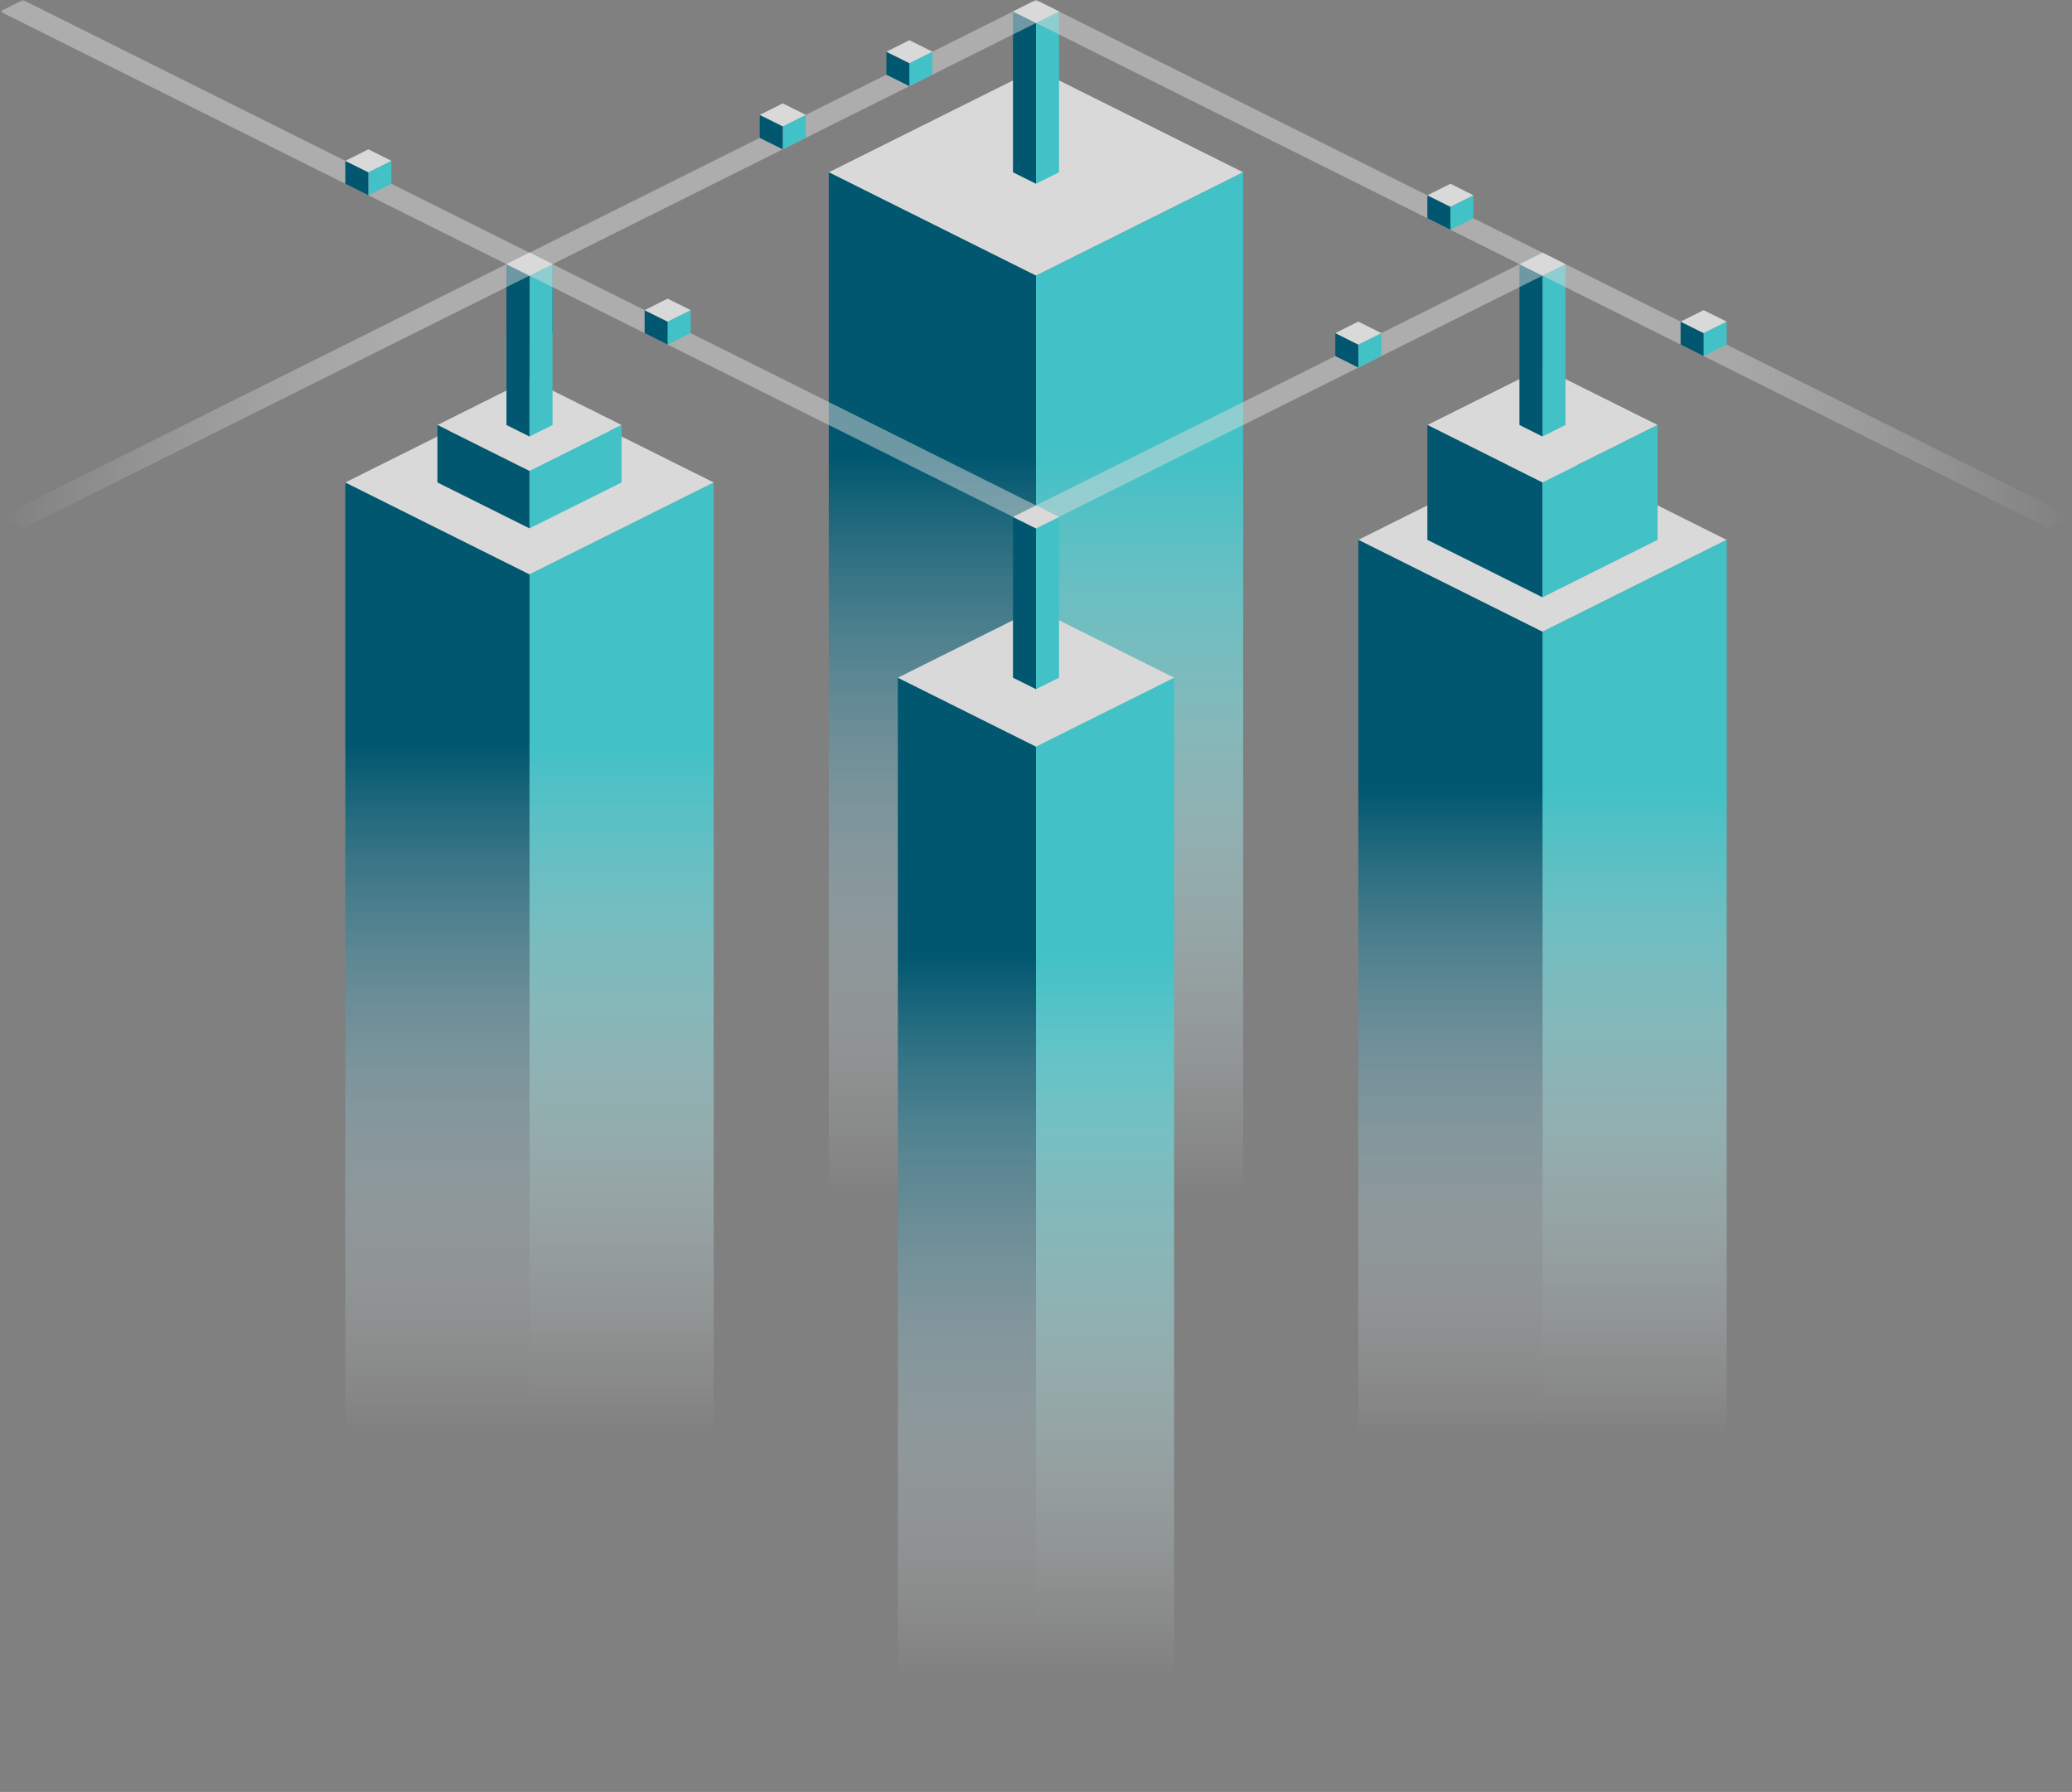 <svg xmlns="http://www.w3.org/2000/svg" width="525" height="454" viewBox="0 0 525 454" fill="none"><rect x="0" y="0" width="525" height="454" fill="#808080" stroke="none"/><g clip-path="url(#clip0_2323_428)"><mask id="mask0_2323_428" style="mask-type:luminance" maskUnits="userSpaceOnUse" x="0" y="0" width="525" height="454"><path d="M525 0H0V454H525V0Z" fill="white"></path></mask><g mask="url(#mask0_2323_428)"><path d="M262.5 17.464L314.995 43.654L262.5 69.844L209.994 43.654L262.5 17.464Z" fill="#D9D9D9"></path><path d="M314.995 43.653V305.574L262.5 331.766V69.843L314.995 43.653Z" fill="url(#paint0_linear_2323_428)"></path><path d="M209.994 43.653V305.574L262.5 331.766V69.843L209.994 43.653Z" fill="url(#paint1_linear_2323_428)"></path><path d="M268.333 2.905V43.653L262.5 46.559V5.821L268.333 2.905Z" fill="#42C1C6"></path><path d="M256.667 2.905V43.653L262.501 46.559V5.821L256.667 2.905Z" fill="#00576F"></path><path d="M262.501 0L268.335 2.916L262.501 5.821L256.667 2.916L262.501 0Z" fill="#D9D9D9"></path><path d="M139.995 66.94V84.403L134.161 87.308V69.845L139.995 66.94Z" fill="#00576F"></path><path d="M128.329 66.94V84.403L134.162 87.308V69.845L128.329 66.94Z" fill="#AB0032"></path><path d="M134.162 64.022L139.997 66.937L134.162 69.843L128.329 66.937L134.162 64.022Z" fill="white"></path><path d="M390.827 113.497L437.499 136.782L390.827 160.067L344.165 136.782L390.827 113.497Z" fill="#D9D9D9"></path><path d="M437.502 136.781V366.692L390.83 389.968V160.066L437.502 136.781Z" fill="url(#paint2_linear_2323_428)"></path><path d="M344.165 136.781V366.692L390.827 389.968V160.066L344.165 136.781Z" fill="url(#paint3_linear_2323_428)"></path><path d="M390.829 93.129L420 107.676L390.829 122.224L361.669 107.676L390.829 93.129Z" fill="#D9D9D9"></path><path d="M361.669 107.677V136.783L390.829 151.331V122.235L361.669 107.677Z" fill="#00576F"></path><path d="M419.997 107.677V136.783L390.83 151.331V122.235L419.997 107.677Z" fill="#42C1C6"></path><path d="M396.663 66.94V107.677L390.83 110.593V69.845L396.663 66.94Z" fill="#42C1C6"></path><path d="M384.997 66.94V107.677L390.83 110.593V69.845L384.997 66.94Z" fill="#00576F"></path><path d="M390.83 64.022L396.663 66.937L390.83 69.843L384.997 66.937L390.83 64.022Z" fill="#D9D9D9"></path><path d="M180.833 122.233V366.692L134.161 389.965V145.508L180.833 122.233Z" fill="url(#paint4_linear_2323_428)"></path><path d="M87.498 122.233V366.692L134.16 389.965V145.508L87.498 122.233Z" fill="url(#paint5_linear_2323_428)"></path><path d="M134.16 98.949L180.832 122.234L134.16 145.508L87.498 122.234L134.16 98.949Z" fill="#D9D9D9"></path><path d="M134.161 96.034L157.497 107.676L134.161 119.318L110.835 107.676L134.161 96.034Z" fill="#D9D9D9"></path><path d="M157.497 107.677V122.235L134.161 133.867V119.319L157.497 107.677Z" fill="#42C1C6"></path><path d="M110.835 107.677V122.235L134.161 133.867V119.319L110.835 107.677Z" fill="#00576F"></path><path d="M139.995 66.94V107.677L134.161 110.593V69.845L139.995 66.94Z" fill="#42C1C6"></path><path d="M128.329 66.94V107.677L134.162 110.593V69.845L128.329 66.94Z" fill="#00576F"></path><path d="M134.162 64.022L139.997 66.937L134.162 69.843L128.329 66.937L134.162 64.022Z" fill="#D9D9D9"></path><path d="M297.493 171.698V436.537L262.5 454V189.162L297.493 171.698Z" fill="url(#paint6_linear_2323_428)"></path><path d="M227.498 171.698V436.537L262.502 454V189.162L227.498 171.698Z" fill="url(#paint7_linear_2323_428)"></path><path d="M262.502 154.245L297.496 171.699L262.502 189.162L227.498 171.699L262.502 154.245Z" fill="#D9D9D9"></path><path d="M268.333 130.961V171.699L262.5 174.615V133.867L268.333 130.961Z" fill="#42C1C6"></path><path d="M256.667 130.961V171.699L262.501 174.615V133.867L256.667 130.961Z" fill="#00576F"></path><path d="M262.501 128.046L268.335 130.962L262.501 133.867L256.667 130.962L262.501 128.046Z" fill="#D9D9D9"></path><g opacity="0.5"><path d="M268.336 130.96L134.162 64.022L128.329 66.937L262.501 133.865L268.336 130.96Z" fill="#D9D9D9"></path><path d="M396.662 66.938L262.501 0L256.667 2.916L390.829 69.844L396.662 66.938Z" fill="#D9D9D9"></path><path d="M256.667 130.96L390.829 64.022L396.662 66.937L262.501 133.865L256.667 130.96Z" fill="#D9D9D9"></path><path d="M128.329 66.938L262.501 0L268.336 2.916L134.162 69.844L128.329 66.938Z" fill="#D9D9D9"></path><path d="M525.003 130.96L390.83 64.022L384.997 66.937L519.167 133.865L525.003 130.96Z" fill="url(#paint8_linear_2323_428)"></path><path d="M0 130.96L134.162 64.022L139.996 66.937L5.834 133.865L0 130.96Z" fill="url(#paint9_linear_2323_428)"></path><path d="M525.003 2.905L390.83 69.844L384.997 66.938L519.167 0L525.003 2.905Z" fill="url(#paint10_linear_2323_428)"></path><path d="M0 2.905L134.162 69.844L139.996 66.938L5.834 0L0 2.905Z" fill="url(#paint11_linear_2323_428)"></path></g><path d="M198.338 37.834V32.013L204.162 29.107V34.928L198.338 37.834Z" fill="#42C1C6"></path><path d="M192.5 34.928V29.107L198.335 32.013V37.834L192.5 34.928Z" fill="#00576F"></path><path d="M192.5 29.105L198.335 26.189L204.168 29.105L198.335 32.011L192.5 29.105Z" fill="#D9D9D9"></path><path d="M230.419 21.826V16.005L236.253 13.1V18.921L230.419 21.826Z" fill="#42C1C6"></path><path d="M224.586 18.921V13.1L230.421 16.005V21.826L224.586 18.921Z" fill="#00576F"></path><path d="M224.586 13.1L230.421 10.184L236.254 13.1L230.421 16.006L224.586 13.1Z" fill="#D9D9D9"></path><path d="M93.336 49.474V43.653L99.171 40.748V46.559L93.336 49.474Z" fill="#42C1C6"></path><path d="M87.498 46.559V40.748L93.332 43.653V49.474L87.498 46.559Z" fill="#00576F"></path><path d="M87.498 40.748L93.332 37.833L99.166 40.748L93.332 43.654L87.498 40.748Z" fill="#D9D9D9"></path><path d="M169.164 87.307V81.486L174.998 78.58V84.391L169.164 87.307Z" fill="#42C1C6"></path><path d="M163.331 84.402V78.58L169.165 81.486V87.307L163.331 84.402Z" fill="#00576F"></path><path d="M163.331 78.581L169.165 75.665L174.999 78.581L169.165 81.486L163.331 78.581Z" fill="#D9D9D9"></path><path d="M367.502 58.202V52.381L373.325 49.476V55.297L367.502 58.202Z" fill="#42C1C6"></path><path d="M361.669 55.297V49.476L367.502 52.381V58.202L361.669 55.297Z" fill="#00576F"></path><path d="M361.669 49.474L367.502 46.558L373.338 49.474L367.502 52.379L361.669 49.474Z" fill="#D9D9D9"></path><path d="M344.165 93.127V87.306L349.998 84.39V90.212L344.165 93.127Z" fill="#42C1C6"></path><path d="M338.332 90.212V84.401L344.168 87.306V93.127L338.332 90.212Z" fill="#00576F"></path><path d="M338.332 84.391L344.168 81.485L350.001 84.391L344.168 87.307L338.332 84.391Z" fill="#D9D9D9"></path><path d="M431.664 90.212V84.401L437.497 81.485V87.307L431.664 90.212Z" fill="#42C1C6"></path><path d="M425.831 87.307V81.485L431.666 84.391V90.212L425.831 87.307Z" fill="#00576F"></path><path d="M425.831 81.486L431.666 78.58L437.499 81.486L431.666 84.391L425.831 81.486Z" fill="#D9D9D9"></path></g></g><defs><linearGradient id="paint0_linear_2323_428" x1="288.747" y1="331.766" x2="288.747" y2="43.653" gradientUnits="userSpaceOnUse"><stop offset="0.1" stop-color="white" stop-opacity="0"></stop><stop offset="0.75" stop-color="#42C1C6"></stop></linearGradient><linearGradient id="paint1_linear_2323_428" x1="236.252" y1="331.766" x2="236.252" y2="43.653" gradientUnits="userSpaceOnUse"><stop offset="0.1" stop-color="white" stop-opacity="0"></stop><stop offset="0.75" stop-color="#00576F"></stop></linearGradient><linearGradient id="paint2_linear_2323_428" x1="414.164" y1="389.968" x2="414.164" y2="136.781" gradientUnits="userSpaceOnUse"><stop offset="0.1" stop-color="white" stop-opacity="0"></stop><stop offset="0.75" stop-color="#42C1C6"></stop></linearGradient><linearGradient id="paint3_linear_2323_428" x1="367.502" y1="389.968" x2="367.502" y2="136.781" gradientUnits="userSpaceOnUse"><stop offset="0.1" stop-color="white" stop-opacity="0"></stop><stop offset="0.75" stop-color="#00576F"></stop></linearGradient><linearGradient id="paint4_linear_2323_428" x1="157.497" y1="389.965" x2="157.497" y2="122.233" gradientUnits="userSpaceOnUse"><stop offset="0.1" stop-color="white" stop-opacity="0"></stop><stop offset="0.75" stop-color="#42C1C6"></stop></linearGradient><linearGradient id="paint5_linear_2323_428" x1="110.834" y1="389.965" x2="110.834" y2="122.233" gradientUnits="userSpaceOnUse"><stop offset="0.1" stop-color="white" stop-opacity="0"></stop><stop offset="0.75" stop-color="#00576F"></stop></linearGradient><linearGradient id="paint6_linear_2323_428" x1="280.002" y1="454" x2="280.002" y2="171.698" gradientUnits="userSpaceOnUse"><stop offset="0.1" stop-color="white" stop-opacity="0"></stop><stop offset="0.75" stop-color="#42C1C6"></stop></linearGradient><linearGradient id="paint7_linear_2323_428" x1="245" y1="454" x2="245" y2="171.698" gradientUnits="userSpaceOnUse"><stop offset="0.1" stop-color="white" stop-opacity="0"></stop><stop offset="0.75" stop-color="#00576F"></stop></linearGradient><linearGradient id="paint8_linear_2323_428" x1="384.997" y1="98.949" x2="525.003" y2="98.949" gradientUnits="userSpaceOnUse"><stop offset="0.25" stop-color="#D9D9D9"></stop><stop offset="1" stop-color="white" stop-opacity="0"></stop></linearGradient><linearGradient id="paint9_linear_2323_428" x1="0" y1="98.949" x2="139.996" y2="98.949" gradientUnits="userSpaceOnUse"><stop stop-color="white" stop-opacity="0"></stop><stop offset="0.75" stop-color="#D9D9D9"></stop></linearGradient><linearGradient id="paint10_linear_2323_428" x1="0.002" y1="34.927" x2="1.031" y2="34.927" gradientUnits="userSpaceOnUse"><stop offset="0.25" stop-color="#D9D9D9"></stop><stop offset="1" stop-color="white" stop-opacity="0"></stop></linearGradient><linearGradient id="paint11_linear_2323_428" x1="0" y1="34.927" x2="1.029" y2="34.927" gradientUnits="userSpaceOnUse"><stop stop-color="white" stop-opacity="0"></stop><stop offset="0.75" stop-color="#D9D9D9"></stop></linearGradient><clipPath id="clip0_2323_428"><rect width="525" height="454" fill="white"></rect></clipPath></defs></svg>